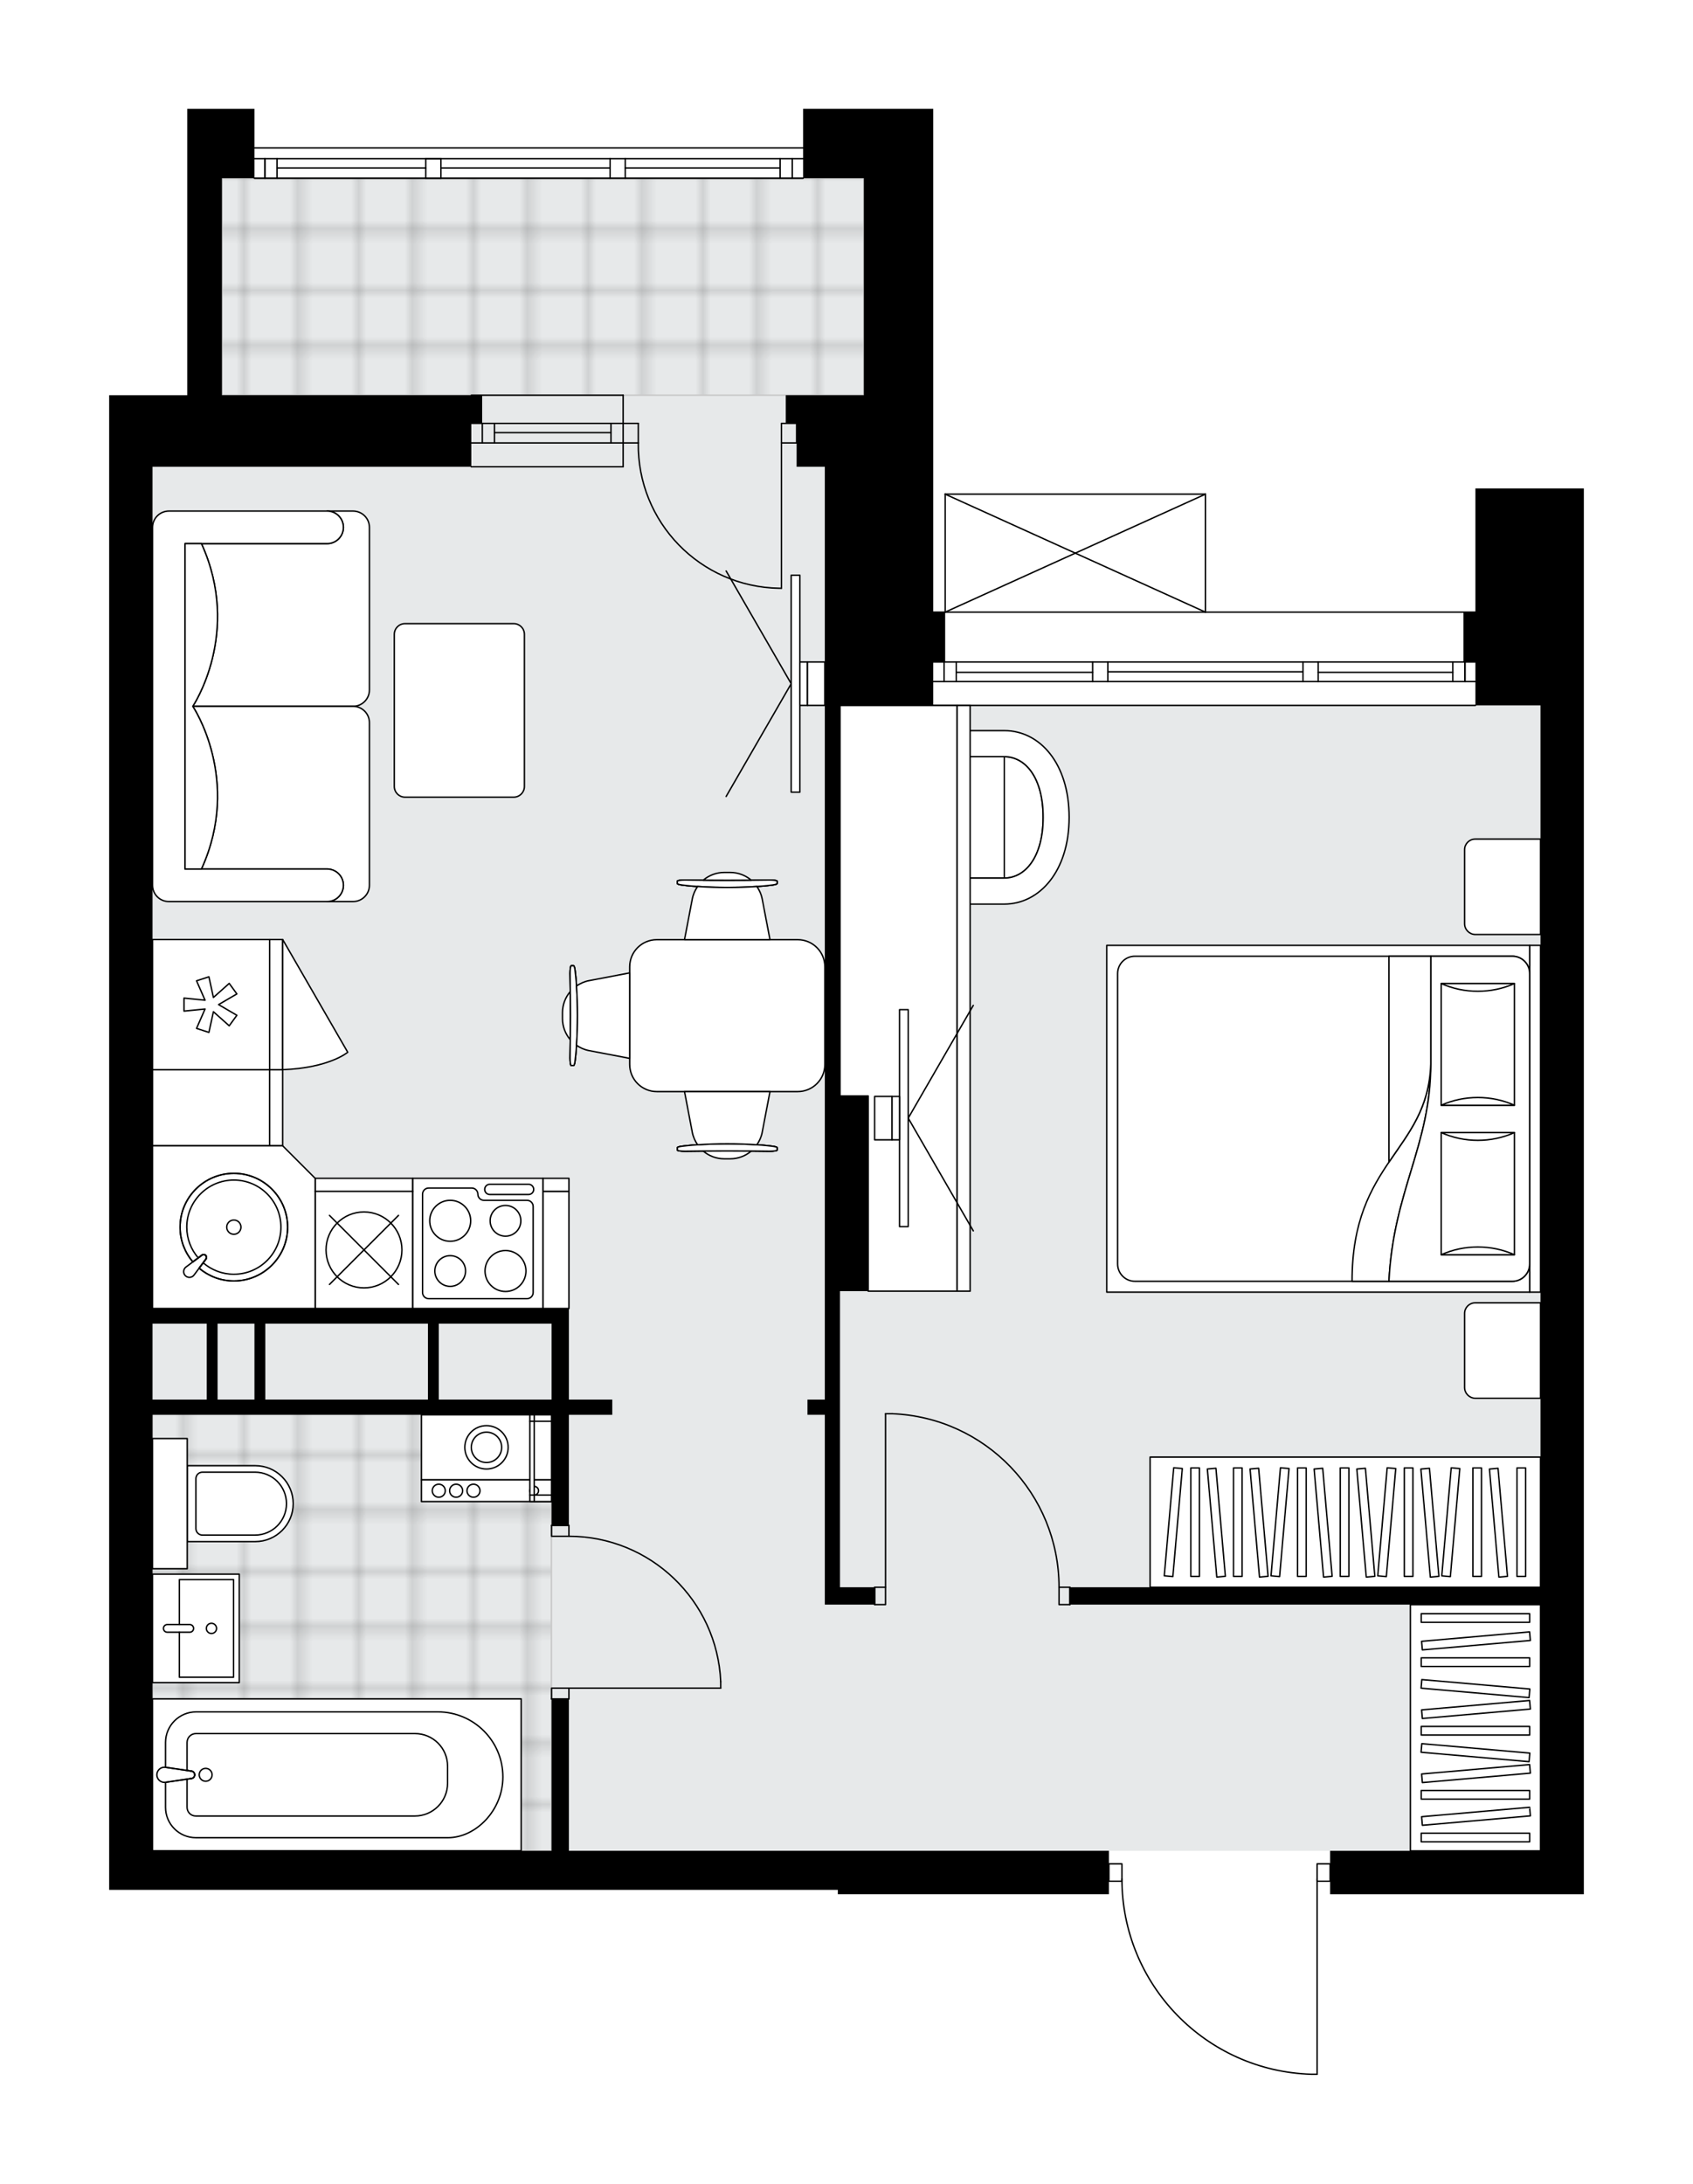 <svg xmlns="http://www.w3.org/2000/svg" xmlns:xlink="http://www.w3.org/1999/xlink" height="2000px" id="Layer_1" style="enable-background:new 0 0 1551.01 2000;" version="1.1" viewBox="0 0 1551.01 2000" width="1551.01px" x="0px" y="0px" xml:space="preserve">
<style type="text/css">
	.st0{fill:none;}
	.st1{opacity:0.25;fill:none;stroke:#070606;stroke-width:0.4;stroke-miterlimit:10;}
	.st2{fill:#FFFFFF;}
	.st3{fill:#E7E9EA;}
	.st4{fill:url(#SVGID_1_);stroke:#C8C8C8;stroke-width:1.3;stroke-miterlimit:10;}
	
		.st5{fill:url(#SVGID_00000094583754531194063750000011119745032555086466_);stroke:#C8C8C8;stroke-width:1.3;stroke-miterlimit:10;}
	.st6{fill:none;stroke:#000000;stroke-width:1.3;stroke-linecap:round;stroke-linejoin:round;stroke-miterlimit:10;}
	.st7{fill:none;stroke:#000000;stroke-width:1.3;stroke-linecap:round;stroke-linejoin:round;}
	.st8{fill:none;stroke:#000000;stroke-width:1.3;stroke-linecap:round;stroke-linejoin:round;stroke-dasharray:9.933,9.933;}
	.st9{fill:none;stroke:#000000;stroke-width:1.3;stroke-linecap:round;stroke-linejoin:round;stroke-dasharray:9.93,9.93;}
	.st10{fill:#FFFFFF;stroke:#000000;stroke-width:1.3;stroke-linecap:round;stroke-linejoin:round;stroke-miterlimit:10;}
	.st11{font-family:'Arial-BoldMT';}
	.st12{font-size:104.132px;}
	.st13{font-size:88.112px;}
	.st14{font-family:'ArialMT';}
	.st15{font-size:40px;}
</style>
<pattern height="14.57" id="New_Pattern_Swatch_2" patternUnits="userSpaceOnUse" style="overflow:visible;" viewBox="7.49 -22.06 14.57 14.57" width="14.57" x="-224.45" y="0.49">
	<g>
		<rect class="st0" height="14.57" width="14.57" x="7.49" y="-22.06" />
		<g>
			<rect class="st1" height="7.29" width="7.29" x="14.77" y="-7.49" />
		</g>
		<g>
			<rect class="st1" height="7.29" width="7.29" x="0.2" y="-7.49" />
		</g>
		<g>
			<rect class="st1" height="7.29" width="7.29" x="22.06" y="-14.77" />
		</g>
		<g>
			<rect class="st1" height="7.29" width="7.29" x="7.49" y="-14.77" />
			<rect class="st1" height="7.29" width="7.29" x="14.77" y="-22.06" />
		</g>
		<g>
			<rect class="st1" height="7.29" width="7.29" x="0.2" y="-22.06" />
		</g>
		<g>
			<rect class="st1" height="7.29" width="7.29" x="22.06" y="-29.35" />
		</g>
		<g>
			<rect class="st1" height="7.29" width="7.29" x="7.49" y="-29.35" />
		</g>
	</g>
</pattern>
<path class="st2" d="M1451.01,447.36v198.68v1088.75h-39.74h-192.72v-11.27c0,0,0,0,0,0h-11.27v176.15  c0,0.36-0.29,0.65-0.65,0.65h-5.21c-0.01,0-0.01,0-0.02,0c-46.94-1.39-90.8-20.71-123.51-54.4c-32.09-33.05-50.03-76.43-50.69-122.4  h-11.3v11.27H767.56v-3.97H100v-35.76V427.49v-65.56h71.52V163.25V99.67h61.56v35.12c0.01,0,0.02-0.01,0.03-0.01h502.63V99.67  h119.23v63.58v198.68v198.03h10.28V452.57c0,0,0-0.01,0-0.01c0-0.04,0.01-0.07,0.02-0.11c0.01-0.05,0.01-0.1,0.03-0.15  c0,0,0,0,0-0.01c0.01-0.02,0.03-0.04,0.04-0.06c0.03-0.05,0.06-0.1,0.1-0.14c0.02-0.02,0.06-0.04,0.08-0.06  c0.04-0.03,0.08-0.06,0.13-0.08c0.04-0.01,0.08-0.02,0.12-0.02c0.04-0.01,0.08-0.02,0.12-0.02h238.41c0.04,0,0.07,0.02,0.11,0.02  c0.04,0.01,0.09,0.01,0.13,0.03c0.05,0.02,0.08,0.05,0.12,0.08c0.03,0.02,0.06,0.03,0.09,0.06c0.04,0.04,0.07,0.09,0.1,0.14  c0.01,0.02,0.03,0.03,0.04,0.06c0,0,0,0,0,0.01c0.02,0.05,0.02,0.1,0.03,0.15c0.01,0.04,0.02,0.07,0.02,0.11c0,0,0,0.01,0,0.01  v107.39h246.7v-112.6H1451.01z" id="background" />
<g id="floor">
	<rect class="st3" height="1049.02" width="1271.54" x="139.73" y="646.07" />
	<polygon class="st3" points="791.39,163.25 755.63,163.25 643.58,163.25 203.31,163.25 203.31,408.59 139.73,408.59    139.73,1695.09 755.63,1695.09 755.63,387.75 791.39,387.75  " />
	<pattern id="SVGID_1_" patternTransform="matrix(7.009 0 0 7.111 41695.355 31782.125)" xlink:href="#New_Pattern_Swatch_2">
	</pattern>
	<polygon class="st4" points="399.76,1287.67 399.76,1287.67 139.59,1287.67 139.59,1695.05 505.16,1695.05 505.16,1287.67  " />
	
		<pattern id="SVGID_00000158008058952193868890000016655560290577997218_" patternTransform="matrix(7.009 0 0 7.111 41695.355 31782.125)" xlink:href="#New_Pattern_Swatch_2">
	</pattern>
	
		<rect height="198.68" style="fill:url(#SVGID_00000158008058952193868890000016655560290577997218_);stroke:#C8C8C8;stroke-width:1.3;stroke-miterlimit:10;" width="588.09" x="203.31" y="163.25" />
	<g id="LWPOLYLINE_00000100348980891573793110000014875993948233283988_">
		<rect class="st6" height="9.93" width="15.89" x="505.3" y="1546.05" />
	</g>
	<g id="LWPOLYLINE_00000106841113226379652760000005577992934213059512_">
		<rect class="st6" height="9.93" width="15.89" x="505.3" y="1397.04" />
	</g>
	<g id="LINE_00000057849318704100497460000003411734306422216066_">
		<line class="st6" x1="521.2" x2="505.3" y1="1555.98" y2="1555.98" />
	</g>
	<g id="LINE_00000052805947347547884160000003518087188771942025_">
		<line class="st6" x1="521.2" x2="505.3" y1="1397.04" y2="1397.04" />
	</g>
	<g id="LINE_00000124874113351760330440000012597835446812323738_">
		<line class="st6" x1="521.2" x2="660.27" y1="1546.05" y2="1546.05" />
	</g>
	<g id="ARC_00000063592059990537101250000009458817500199699132_">
		<path class="st6" d="M521.2,1406.97c74.49,0.05,135.76,58.69,139.07,133.11" />
	</g>
	<g id="LINE_00000018946180895013979220000002462684663334070712_">
		<line class="st6" x1="660.27" x2="660.27" y1="1546.05" y2="1540.09" />
	</g>
	<g id="LWPOLYLINE_00000167363382283860622450000016847279594794119573_">
		<rect class="st6" height="15.89" width="9.93" x="801.33" y="1453.66" />
	</g>
	<g id="LWPOLYLINE_00000134244446553513266150000000709930433319969417_">
		<rect class="st6" height="15.89" width="9.93" x="970.21" y="1453.66" />
	</g>
	<g id="LINE_00000097476570198959186800000004523463784539730365_">
		<line class="st6" x1="801.33" x2="801.33" y1="1453.66" y2="1469.56" />
	</g>
	<g id="LINE_00000103267294740979494470000018222006752706780811_">
		<line class="st6" x1="980.14" x2="980.14" y1="1453.66" y2="1469.56" />
	</g>
	<g id="LINE_00000115492186139755394690000015246302777842883993_">
		<line class="st6" x1="811.27" x2="811.27" y1="1453.66" y2="1294.72" />
	</g>
	<g id="LINE_00000033333568101472734810000013506267567501072556_">
		<line class="st6" x1="817.23" x2="811.27" y1="1294.72" y2="1294.72" />
	</g>
	<g id="ARC_00000003089781013671836690000005082890471663327655_">
		<path class="st6" d="M817.23,1294.72c85.4,3.31,152.94,73.48,152.98,158.94" />
	</g>
	<g id="LWPOLYLINE_00000165927117256679795310000017942654109336544950_">
		<rect class="st6" height="15.89" width="11.92" x="1015.9" y="1706.98" />
	</g>
	<g id="LWPOLYLINE_00000070817086856505652280000010587813270718848934_">
		<rect class="st6" height="15.89" width="11.92" x="1206.63" y="1706.98" />
	</g>
	<g id="LWPOLYLINE_00000165956463604852109530000010662952861107771576_">
		<path class="st6" d="M1201.43,1899.68c-96.69-2.86-173.6-82.07-173.6-178.81" />
	</g>
	<g id="LINE_00000026163978249392894940000017108972604013985463_">
		<line class="st6" x1="1206.63" x2="1206.63" y1="1720.87" y2="1899.68" />
	</g>
	<g id="LINE_00000054945700091019643590000016016948852209979805_">
		<line class="st6" x1="1206.63" x2="1201.43" y1="1899.68" y2="1899.68" />
	</g>
	<g id="ARC_00000065782166675144721080000012305733554080476836_">
		<path class="st6" d="M715.9,538.75c-0.65,0-1.3,0-1.95-0.01c-72.43-1.08-130.26-60.67-129.18-133.1" />
	</g>
	<g id="LINE_00000144315125007534065190000015091481665177439137_">
		<line class="st6" x1="715.9" x2="715.9" y1="405.64" y2="538.75" />
	</g>
	<g id="LINE_00000060713036674421011830000001483245778795413403_">
		<line class="st6" x1="570.87" x2="584.77" y1="405.64" y2="405.64" />
	</g>
	<g id="LINE_00000002358442323533472150000005700796796370343833_">
		<line class="st6" x1="584.77" x2="584.77" y1="405.64" y2="387.76" />
	</g>
	<g id="LINE_00000007412880895652248030000003341708614444275127_">
		<line class="st6" x1="584.77" x2="570.87" y1="387.76" y2="387.76" />
	</g>
	<g id="LINE_00000138571761473566025510000009519068426788881853_">
		<line class="st6" x1="729.81" x2="715.9" y1="387.76" y2="387.76" />
	</g>
	<g id="LINE_00000154397360645690953860000006197307519433251999_">
		<line class="st6" x1="715.9" x2="715.9" y1="387.76" y2="405.64" />
	</g>
	<g id="LINE_00000155123714861167882930000015207247338945005471_">
		<line class="st6" x1="715.9" x2="729.81" y1="405.64" y2="405.64" />
	</g>
	<g id="LINE_00000119119551496738652190000012654263170652543903_">
		<line class="st6" x1="729.81" x2="729.81" y1="387.76" y2="405.64" />
	</g>
	<g id="LINE_00000004525529164840141720000000635058533804003498_">
		<line class="st6" x1="1351.67" x2="854.98" y1="646.04" y2="646.04" />
	</g>
	<g id="LINE_00000026859243918250393860000012841376120509817753_">
		<line class="st6" x1="1342.09" x2="1342.09" y1="624.18" y2="606.3" />
	</g>
	<g id="LINE_00000000224332033146401600000005931573584189227959_">
		<line class="st6" x1="864.91" x2="864.91" y1="624.18" y2="606.3" />
	</g>
	<g id="LINE_00000114033294607617623090000006178965444777693368_">
		<line class="st6" x1="1207.63" x2="1330.96" y1="615.74" y2="615.74" />
	</g>
	<g id="LINE_00000178902564335170510370000012706130063529822096_">
		<line class="st6" x1="876.04" x2="1001" y1="615.74" y2="615.74" />
	</g>
	<g id="LINE_00000074430576920127175200000001837775444151426740_">
		<line class="st6" x1="876.04" x2="876.04" y1="606.3" y2="624.18" />
	</g>
	<g id="LINE_00000051376861071501324220000010405341344550535349_">
		<line class="st6" x1="1342.09" x2="1342.09" y1="624.18" y2="606.3" />
	</g>
	<g id="LINE_00000114052623935384585630000002597031843076985752_">
		<line class="st6" x1="1330.96" x2="1330.96" y1="606.3" y2="624.18" />
	</g>
	<g id="LINE_00000082368412529079052460000012055420624069745053_">
		<line class="st6" x1="1193.72" x2="1193.72" y1="624.18" y2="606.3" />
	</g>
	<g id="LINE_00000132076440389327162580000011931634900990751156_">
		<line class="st6" x1="1193.72" x2="1207.63" y1="606.3" y2="606.3" />
	</g>
	<g id="LINE_00000176747538028969044400000017475717268763087292_">
		<line class="st6" x1="1207.63" x2="1207.63" y1="606.3" y2="624.18" />
	</g>
	<g id="LINE_00000109721842809729722220000016194419705464003249_">
		<line class="st6" x1="1207.63" x2="1193.72" y1="624.18" y2="624.18" />
	</g>
	<g id="LINE_00000051343543352572098860000012099254017188341652_">
		<line class="st6" x1="854.98" x2="1351.67" y1="560.61" y2="560.61" />
	</g>
	<g id="LINE_00000121963039177589375530000013014666598709358726_">
		<line class="st6" x1="1001" x2="1001" y1="624.18" y2="606.3" />
	</g>
	<g id="LINE_00000168821426111599046030000016281879090696422575_">
		<line class="st6" x1="1001" x2="1014.91" y1="606.3" y2="606.3" />
	</g>
	<g id="LINE_00000021116656137371005360000011415497287896579465_">
		<line class="st6" x1="1014.91" x2="1014.91" y1="606.3" y2="624.18" />
	</g>
	<g id="LINE_00000131339738133139199220000012837127751580696449_">
		<line class="st6" x1="1014.91" x2="1001" y1="624.18" y2="624.18" />
	</g>
	<g id="LINE_00000080194142317691461980000013057182003800631486_">
		<line class="st6" x1="1014.91" x2="1193.72" y1="615.24" y2="615.24" />
	</g>
	<g id="LWPOLYLINE_00000080888474525874636590000005098047048514999943_">
		<line class="st6" x1="1001" x2="854.98" y1="624.18" y2="624.18" />
	</g>
	<g id="LWPOLYLINE_00000134952155665311595070000016177762278726796201_">
		<line class="st6" x1="1014.91" x2="1193.72" y1="624.18" y2="624.18" />
	</g>
	<g id="LWPOLYLINE_00000108307272177353541000000011700299612611506074_">
		<line class="st6" x1="1207.63" x2="1351.67" y1="624.18" y2="624.18" />
	</g>
	<g id="LWPOLYLINE_00000071529745057314937730000013551715995175476620_">
		<line class="st6" x1="1001" x2="854.98" y1="606.3" y2="606.3" />
	</g>
	<g id="LWPOLYLINE_00000088132848021979403550000000439079097251749288_">
		<line class="st6" x1="1014.91" x2="1193.72" y1="606.3" y2="606.3" />
	</g>
	<g id="LWPOLYLINE_00000152952980223645139870000003474035468362700184_">
		<line class="st6" x1="1207.63" x2="1351.67" y1="606.3" y2="606.3" />
	</g>
	<g id="LINE_00000164491420457467246650000006090553207775853706_">
		<line class="st6" x1="570.87" x2="431.79" y1="405.64" y2="405.64" />
	</g>
	<g id="LINE_00000107551568586534469080000017960591511449553286_">
		<line class="st6" x1="570.87" x2="431.79" y1="387.76" y2="387.76" />
	</g>
	<g id="LINE_00000015335529228932244880000016136184129455588262_">
		<line class="st6" x1="559.74" x2="452.99" y1="396.21" y2="396.21" />
	</g>
	<g id="LINE_00000140724226792047942840000016535586063589356463_">
		<line class="st6" x1="441.87" x2="441.87" y1="405.64" y2="387.76" />
	</g>
	<g id="LINE_00000103252152433645303020000008600737898565046691_">
		<line class="st6" x1="559.74" x2="559.74" y1="405.64" y2="387.76" />
	</g>
	<g id="LINE_00000158735433000430608980000015945268086804105912_">
		<line class="st6" x1="570.87" x2="431.79" y1="427.49" y2="427.49" />
	</g>
	<g id="LINE_00000109741853612928378610000009098873625617633975_">
		<line class="st6" x1="431.79" x2="570.87" y1="361.93" y2="361.93" />
	</g>
	<g id="LINE_00000059296194448368708230000004791246637849290666_">
		<line class="st6" x1="452.99" x2="452.99" y1="405.65" y2="387.77" />
	</g>
	<g id="LINE_00000031901336719149595360000003979458691705112195_">
		<line class="st6" x1="570.87" x2="570.87" y1="427.49" y2="361.93" />
	</g>
	<g id="LINE_00000139269710622682384770000014213451729937649807_">
		<line class="st6" x1="233.11" x2="735.74" y1="135.44" y2="135.44" />
	</g>
	<g id="LINE_00000150803831421545296140000011504195631229864881_">
		<line class="st6" x1="735.74" x2="572.83" y1="163.25" y2="163.25" />
	</g>
	<g id="LINE_00000119085928974276713070000011207180883169793185_">
		<line class="st6" x1="558.92" x2="233.11" y1="163.25" y2="163.25" />
	</g>
	<g id="LINE_00000128484878340287286150000011000271926368895635_">
		<line class="st6" x1="242.69" x2="242.69" y1="145.37" y2="163.25" />
	</g>
	<g id="LINE_00000124140264099715763840000001806066840744760225_">
		<line class="st6" x1="725.81" x2="725.81" y1="145.37" y2="163.25" />
	</g>
	<g id="LINE_00000135653220269342389520000008814820595238757053_">
		<line class="st6" x1="735.74" x2="572.83" y1="145.37" y2="145.37" />
	</g>
	<g id="LINE_00000133513689303836192940000003073292042854877583_">
		<line class="st6" x1="558.92" x2="233.11" y1="145.37" y2="145.37" />
	</g>
	<g id="LINE_00000088108911667698952400000007433441417056043194_">
		<line class="st6" x1="390.04" x2="253.82" y1="153.81" y2="153.81" />
	</g>
	<g id="LINE_00000096780630989665774430000010435908769590627007_">
		<line class="st6" x1="714.68" x2="572.83" y1="153.81" y2="153.81" />
	</g>
	<g id="LINE_00000054266782193747986260000013593950994207792294_">
		<line class="st6" x1="714.68" x2="714.68" y1="163.25" y2="145.37" />
	</g>
	<g id="LINE_00000015335307780730951950000015044211817490378371_">
		<line class="st6" x1="242.69" x2="242.69" y1="145.37" y2="163.25" />
	</g>
	<g id="LINE_00000101067175981737984800000008090625135468723891_">
		<line class="st6" x1="253.82" x2="253.82" y1="163.25" y2="145.37" />
	</g>
	<g id="LINE_00000044872987331559101530000010673000571582611612_">
		<line class="st6" x1="572.83" x2="572.83" y1="145.37" y2="163.25" />
	</g>
	<g id="LINE_00000086673220537908179640000015912515932522323127_">
		<line class="st6" x1="572.83" x2="558.92" y1="163.25" y2="163.25" />
	</g>
	<g id="LINE_00000137819947625649763900000016775986343464996024_">
		<line class="st6" x1="558.92" x2="558.92" y1="163.25" y2="145.37" />
	</g>
	<g id="LINE_00000152244364964052752010000008052992727170206620_">
		<line class="st6" x1="558.92" x2="572.83" y1="145.37" y2="145.37" />
	</g>
	<g id="LINE_00000135673096291547299920000000022924670954253211_">
		<line class="st6" x1="735.74" x2="233.11" y1="163.25" y2="163.25" />
	</g>
	<g id="LINE_00000127024575151759871320000003593395610668472485_">
		<line class="st6" x1="403.95" x2="403.95" y1="145.37" y2="163.25" />
	</g>
	<g id="LINE_00000056414442510229689250000005202087573128256183_">
		<line class="st6" x1="403.95" x2="390.04" y1="163.25" y2="163.25" />
	</g>
	<g id="LINE_00000088123967335776594800000002790591577480802696_">
		<line class="st6" x1="390.04" x2="390.04" y1="163.25" y2="145.37" />
	</g>
	<g id="LINE_00000032611777676111905470000014092218686620746931_">
		<line class="st6" x1="390.04" x2="403.95" y1="145.37" y2="145.37" />
	</g>
	<g id="LWPOLYLINE_00000046309172798770008570000008323056676994033084_">
		<line class="st6" x1="403.95" x2="558.92" y1="153.81" y2="153.81" />
	</g>
	<g id="LINE_00000051364097169352543710000004179118148980635779_">
		<line class="st6" x1="865.9" x2="1104.32" y1="452.57" y2="452.57" />
	</g>
	<g id="LINE_00000145741384091854725210000012033312112568243847_">
		<line class="st6" x1="1104.32" x2="1104.32" y1="452.57" y2="560.61" />
	</g>
	<g id="LINE_00000114050221661987768310000015564954855950308999_">
		<line class="st6" x1="865.9" x2="865.9" y1="560.61" y2="452.57" />
	</g>
	<g id="LWPOLYLINE_00000005265660589918617610000002486619112183361719_">
		<line class="st6" x1="1104.32" x2="865.9" y1="560.61" y2="452.57" />
	</g>
	<g id="LWPOLYLINE_00000000207488470872810900000015174071959246379933_">
		<line class="st6" x1="865.9" x2="1104.32" y1="560.61" y2="452.57" />
	</g>
	<g>
		<polygon points="1351.67,447.36 1351.67,560.61 1340.74,560.61 1340.74,606.3 1351.67,606.3 1351.67,646.04 1411.27,646.04     1411.27,1453.66 980.14,1453.66 980.14,1469.56 1411.27,1469.56 1411.27,1695.06 1218.56,1695.06 1218.56,1734.79     1411.27,1734.79 1451.01,1734.79 1451.01,646.04 1451.01,447.36   " />
		<path d="M521.2,1695.06v-139.07H505.3v139.07H139.74v-399.34h49.67h9.93h192.72v0H505.3v101.33h15.89v-101.33h39.74v-13.91H521.2    v-69.54v-13.91H139.74V427.49h292.06v-39.74h9.93v-25.83h-9.93H203.31V163.25h29.78V99.67h-61.56v63.58v198.68H100v65.56v1267.56    v35.76h667.56v3.97h248.35v-39.74H767.56H521.2z M505.3,1212.27v69.54H401.99v-69.54H505.3z M392.06,1212.27v69.54H243.05v-69.54    H392.06z M233.11,1212.27v69.54h-33.78v-69.54H233.11z M189.41,1212.27v69.54h-49.67v-69.54H189.41z" />
		<polygon points="729.81,427.49 755.64,427.49 755.64,646.04 755.64,1003.66 755.64,1182.47 755.64,1281.81 739.74,1281.81     739.74,1295.71 755.64,1295.71 755.64,1469.56 769.54,1469.56 801.33,1469.56 801.33,1453.66 769.54,1453.66 769.54,1182.47     795.37,1182.47 795.37,1003.66 769.54,1003.66 769.54,646.04 854.98,646.04 854.98,606.3 865.9,606.3 865.9,560.61 854.98,560.61     854.98,361.93 854.98,163.25 854.98,99.67 735.74,99.67 735.74,163.25 791.4,163.25 791.4,361.93 755.64,361.93 729.81,361.93     719.87,361.93 719.87,387.76 729.81,387.76   " />
	</g>
</g>
<g id="mebel">
	<g>
		<path class="st10" d="M1341.76,778.19v67.74c0,5.49,4.45,9.93,9.93,9.93h59.6v-87.42h-59.79    C1346.12,768.44,1341.76,772.81,1341.76,778.19z" />
		<path class="st10" d="M1341.76,1202.91v67.74c0,5.49,4.45,9.93,9.93,9.93h59.6v-87.42h-59.79    C1346.12,1193.16,1341.76,1197.53,1341.76,1202.91z" />
		<g>
			
				<rect class="st10" height="9.93" transform="matrix(-1.836970e-16 1 -1 -1.836970e-16 2430.927 -381.726)" width="317.61" x="1247.52" y="1019.63" />
			
				<rect class="st10" height="387.42" transform="matrix(-1.836970e-16 1 -1 -1.836970e-16 2232.249 -183.048)" width="317.61" x="1048.84" y="830.89" />
			<path class="st10" d="M1401.36,891.62v265.96c0,8.78-7.12,15.89-15.89,15.89h-345.7c-8.78,0-15.89-7.12-15.89-15.89V891.62     c0-8.78,7.12-15.89,15.89-15.89h345.7C1394.24,875.73,1401.36,882.84,1401.36,891.62z" />
			<path class="st10" d="M1272.46,1173.47c4.07-83.07,38.3-124.24,38.32-199.04c-2.71,80.04-72.25,88.58-72.11,199.04     L1272.46,1173.47z" />
			<g>
				<path class="st10" d="M1272.46,1173.47c4.07-83.07,38.3-124.24,38.32-199.04l0-98.7h74.68c8.78,0,15.89,7.12,15.89,15.89v265.96      c0,8.78-7.12,15.89-15.89,15.89L1272.46,1173.47L1272.46,1173.47z" />
			</g>
			
				<rect class="st10" height="67.09" transform="matrix(-1.836970e-16 1 -1 -1.836970e-16 2310.367 -397.386)" width="111.46" x="1298.15" y="922.95" />
			<path class="st10" d="M1320.33,1012.22c21.07-9.44,46.01-9.44,67.09,0H1320.33z" />
			<path class="st10" d="M1387.42,900.76c-21.07,9.44-46.01,9.44-67.09,0H1387.42z" />
			
				<rect class="st10" height="67.09" transform="matrix(-1.836970e-16 1 -1 -1.836970e-16 2447.074 -260.68)" width="111.89" x="1297.93" y="1059.65" />
			<path class="st10" d="M1320.33,1149.14c21.07-9.48,46.01-9.48,67.09,0H1320.33z" />
			<path class="st10" d="M1387.42,1037.25c-21.07,9.48-46.01,9.48-67.09,0L1387.42,1037.25z" />
			<g>
				<path class="st10" d="M1310.78,974.43v-98.7h-38.32v188.6C1290.54,1037.6,1309.4,1015.36,1310.78,974.43z" />
			</g>
		</g>
	</g>
	<g>
		<g>
			<g>
				<path class="st10" d="M820.63,707.82v81.5c0,8.2,6.65,14.85,14.85,14.85h84.59V692.96h-84.59      C827.28,692.96,820.63,699.61,820.63,707.82z" />
				<path class="st10" d="M920.07,804.18c19.3,0,35.61-19.42,35.61-55.63s-16.1-55.58-35.61-55.58V804.18z" />
				<path class="st10" d="M920.07,669.12c32.54,0,59.4,30.05,59.4,79.42c0,49.38-27.21,79.47-59.4,79.47h-84.54v-23.84h84.54      c19.3,0,35.61-19.42,35.61-55.63s-16.1-55.58-35.61-55.58h-84.54v-23.84H920.07z" />
			</g>
		</g>
		<g>
			<polygon class="st10" points="876.85,646.08 876.85,1182.51 795.39,1182.51 795.39,1003.7 769.56,1003.7 769.56,646.08    " />
			
				<rect class="st10" height="11.92" transform="matrix(-1.603297e-10 1 -1 -1.603297e-10 1797.103 31.481)" width="536.43" x="614.6" y="908.33" />
		</g>
		<g>
			<g>
				<g id="LINE_00000050648565590920162120000017260443928351690924_">
					<line class="st10" x1="832.05" x2="891.66" y1="1024.02" y2="920.79" />
				</g>
				<g id="LINE_00000029767865998981426220000001801310981864541834_">
					<line class="st10" x1="832.05" x2="891.66" y1="1024.02" y2="1127.26" />
				</g>
			</g>
			
				<rect class="st10" height="198.68" transform="matrix(-1 -1.796764e-10 1.796764e-10 -1 1656.16 2048.05)" width="7.95" x="824.11" y="924.69" />
			<rect class="st10" height="39.74" width="6.95" x="817.15" y="1004.16" />
			
				<rect class="st10" height="39.74" transform="matrix(-1 -1.812787e-10 1.812787e-10 -1 1618.411 2048.05)" width="15.89" x="801.26" y="1004.16" />
		</g>
	</g>
	<g>
		
			<rect class="st10" height="225.5" transform="matrix(-1 -1.440618e-10 1.440618e-10 -1 2703.38 3164.691)" width="119.21" x="1292.09" y="1469.6" />
		<g>
			
				<rect class="st10" height="7.89" transform="matrix(-1 -1.347506e-10 1.347506e-10 -1 2703.38 3365.73)" width="99.34" x="1302.02" y="1678.92" />
			
				<rect class="st10" height="7.89" transform="matrix(-1 -1.347506e-10 1.347506e-10 -1 2703.38 3287.496)" width="99.34" x="1302.02" y="1639.8" />
			
				<rect class="st10" height="7.89" transform="matrix(-1 -1.347506e-10 1.347506e-10 -1 2703.38 3170.145)" width="99.34" x="1302.02" y="1581.13" />
			
				<rect class="st10" height="7.89" transform="matrix(-0.996 -0.087 0.087 -0.996 2558.384 3320.963)" width="99.34" x="1302.02" y="1600.68" />
			
				<rect class="st10" height="7.89" transform="matrix(-0.996 0.087 -0.087 -0.996 2843.203 3202.476)" width="99.34" x="1302.02" y="1659.36" />
			
				<rect class="st10" height="7.89" transform="matrix(-0.996 0.087 -0.087 -0.996 2839.794 3124.391)" width="99.34" x="1302.02" y="1620.24" />
			
				<rect class="st10" height="7.89" transform="matrix(-0.996 -0.087 0.087 -0.996 2563.498 3203.836)" width="99.34" x="1302.02" y="1542.01" />
			
				<rect class="st10" height="7.89" transform="matrix(-0.996 0.087 -0.087 -0.996 2834.68 3007.263)" width="99.34" x="1302.02" y="1561.57" />
			
				<rect class="st10" height="7.89" transform="matrix(-1 -1.347506e-10 1.347506e-10 -1 2703.38 3044.52)" width="99.34" x="1302.02" y="1518.31" />
			
				<rect class="st10" height="7.89" transform="matrix(-1 -1.347506e-10 1.347506e-10 -1 2703.38 2963.651)" width="99.34" x="1302.02" y="1477.88" />
			
				<rect class="st10" height="7.89" transform="matrix(-0.996 0.087 -0.087 -0.996 2829.206 2881.877)" width="99.34" x="1302.02" y="1498.75" />
		</g>
	</g>
	<g>
		
			<rect class="st10" height="357.62" transform="matrix(1.437411e-10 -1 1 1.437411e-10 -161.597 2626.522)" width="119.21" x="1172.86" y="1215.25" />
		<g>
			
				<rect class="st10" height="7.89" transform="matrix(1.347687e-10 -1 1 1.347687e-10 -299.17 2488.95)" width="99.34" x="1045.22" y="1390.11" />
			
				<rect class="st10" height="7.89" transform="matrix(1.347687e-10 -1 1 1.347687e-10 -260.053 2528.067)" width="99.34" x="1084.34" y="1390.11" />
			
				<rect class="st10" height="7.89" transform="matrix(1.347509e-10 -1 1 1.347509e-10 -201.377 2586.742)" width="99.34" x="1143.01" y="1390.11" />
			
				<rect class="st10" height="7.89" transform="matrix(1.350067e-10 -1 1 1.350067e-10 -162.26 2625.859)" width="99.34" x="1182.13" y="1390.11" />
			
				<rect class="st10" height="7.89" transform="matrix(1.347687e-10 -1 1 1.347687e-10 -103.585 2684.535)" width="99.34" x="1240.81" y="1390.11" />
			
				<rect class="st10" height="7.89" transform="matrix(0.087 -0.996 0.996 0.087 -407.144 2343.799)" width="99.34" x="1025.66" y="1390.11" />
			
				<rect class="st10" height="7.89" transform="matrix(0.087 -0.996 0.996 0.087 -317.875 2441.219)" width="99.34" x="1123.45" y="1390.11" />
			
				<rect class="st10" height="7.89" transform="matrix(0.087 -0.996 0.996 0.087 -228.606 2538.64)" width="99.34" x="1221.25" y="1390.11" />
			
				<rect class="st10" height="7.89" transform="matrix(-0.087 -0.996 0.996 -0.087 -177.176 2625.768)" width="99.34" x="1064.78" y="1390.11" />
			
				<rect class="st10" height="7.89" transform="matrix(-0.087 -0.996 0.996 -0.087 -134.649 2664.736)" width="99.34" x="1103.9" y="1390.11" />
			
				<rect class="st10" height="7.89" transform="matrix(-0.087 -0.996 0.996 -0.087 -70.86 2723.188)" width="99.34" x="1162.57" y="1390.11" />
			
				<rect class="st10" height="7.89" transform="matrix(-0.087 -0.996 0.996 -0.087 -28.334 2762.156)" width="99.34" x="1201.69" y="1390.11" />
			
				<rect class="st10" height="7.89" transform="matrix(0.087 -0.996 0.996 0.087 -175.044 2597.092)" width="99.34" x="1279.92" y="1390.11" />
			
				<rect class="st10" height="7.89" transform="matrix(-0.087 -0.996 0.996 -0.087 35.456 2820.608)" width="99.34" x="1260.36" y="1390.11" />
			
				<rect class="st10" height="7.89" transform="matrix(1.347687e-10 -1 1 1.347687e-10 -40.772 2747.347)" width="99.34" x="1303.62" y="1390.11" />
			
				<rect class="st10" height="7.89" transform="matrix(1.350067e-10 -1 1 1.350067e-10 -0.338 2787.782)" width="99.34" x="1344.05" y="1390.11" />
			
				<rect class="st10" height="7.89" transform="matrix(-0.087 -0.996 0.996 -0.087 103.743 2883.182)" width="99.34" x="1323.18" y="1390.11" />
		</g>
	</g>
	<g>
		
			<rect class="st10" height="107.29" transform="matrix(7.681750e-11 -1 1 7.681750e-11 -821.106 1207.902)" width="69.7" x="158.55" y="960.86" />
		
			<rect class="st10" height="11.92" transform="matrix(7.681750e-11 -1 1 7.681750e-11 -761.502 1267.505)" width="69.7" x="218.15" y="1008.54" />
	</g>
	<g>
		
			<rect class="st10" height="107.29" transform="matrix(-1 -4.494637e-10 4.494637e-10 -1 1018.611 2289.441)" width="23.82" x="497.39" y="1091.08" />
		
			<rect class="st10" height="11.92" transform="matrix(-1 -4.494637e-10 4.494637e-10 -1 1018.611 2170.234)" width="23.82" x="497.39" y="1079.16" />
	</g>
	<g>
		<path class="st10" d="M730.85,999.71H601.71c-13.72,0-24.83-11.12-24.83-24.83v-89.46c0-13.72,11.12-24.83,24.83-24.83h129.14    c13.72,0,24.83,11.12,24.83,24.83v89.46C755.68,988.59,744.56,999.71,730.85,999.71z" />
		<g>
			<g id="LINE_00000065069495725863046450000012414348314470535603_">
				<path class="st10" d="M707.56,810.54c-24.05,3.02-58.57,3.02-82.62,0c-2.78-0.35-4.39-0.87-4.39-1.42v-0.14v-1.96      c0-0.59,3.11-1.07,6.95-1.07c25.76,0.41,51.72,0.41,77.48,0c3.84,0,6.95,0.48,6.95,1.07v1.96v0.14      C711.95,809.67,710.34,810.19,707.56,810.54z" />
			</g>
			<g id="LINE_00000031195258855150014770000008292141727258733974_">
				<path class="st10" d="M707.56,810.54c-24.05,3.02-58.57,3.02-82.62,0c-2.78-0.35-4.39-0.87-4.39-1.42v-0.14v-1.96      c0-0.59,3.11-1.07,6.95-1.07c25.76,0.41,51.72,0.41,77.48,0c3.84,0,6.95,0.48,6.95,1.07v1.96v0.14      C711.95,809.67,710.34,810.19,707.56,810.54z" />
			</g>
			<g id="LINE_00000038386081159355527640000002288570000505412497_">
				<path class="st10" d="M707.56,810.54c-24.05,3.02-58.57,3.02-82.62,0c-2.78-0.35-4.39-0.87-4.39-1.42v-0.14v-1.96      c0-0.59,3.11-1.07,6.95-1.07c25.76,0.41,51.72,0.41,77.48,0c3.84,0,6.95,0.48,6.95,1.07v1.96v0.14      C711.95,809.67,710.34,810.19,707.56,810.54z" />
			</g>
			<path class="st10" d="M688.21,806.08c-5.23-4.42-11.96-7.06-19.22-7.06h-5.48c-7.26,0-13.99,2.64-19.22,7.06     C658.93,806.21,673.57,806.21,688.21,806.08z" />
			<path class="st10" d="M705.39,860.58l-7.13-37.35c-0.81-4.22-2.56-8.03-4.89-11.38c-17.24,1.22-37,1.22-54.24,0     c-2.33,3.35-4.09,7.15-4.89,11.38l-7.13,37.35H705.39z" />
		</g>
		<g>
			<g id="LINE_00000172405048259064251520000000504916409849776285_">
				<path class="st10" d="M526.83,888.84c3.02,24.05,3.02,58.57,0,82.62c-0.35,2.78-0.87,4.39-1.42,4.39h-0.14h-1.96      c-0.59,0-1.07-3.11-1.07-6.95c0.41-25.76,0.41-51.72,0-77.48c0-3.84,0.48-6.95,1.07-6.95h1.96h0.14      C525.96,884.45,526.48,886.06,526.83,888.84z" />
			</g>
			<g id="LINE_00000129899336277927191960000012301489905711892901_">
				<path class="st10" d="M526.83,888.84c3.02,24.05,3.02,58.57,0,82.62c-0.35,2.78-0.87,4.39-1.42,4.39h-0.14h-1.96      c-0.59,0-1.07-3.11-1.07-6.95c0.41-25.76,0.41-51.72,0-77.48c0-3.84,0.48-6.95,1.07-6.95h1.96h0.14      C525.96,884.45,526.48,886.06,526.83,888.84z" />
			</g>
			<g id="LINE_00000026153379290742762130000015713558705124081581_">
				<path class="st10" d="M526.83,888.84c3.02,24.05,3.02,58.57,0,82.62c-0.35,2.78-0.87,4.39-1.42,4.39h-0.14h-1.96      c-0.59,0-1.07-3.11-1.07-6.95c0.41-25.76,0.41-51.72,0-77.48c0-3.84,0.48-6.95,1.07-6.95h1.96h0.14      C525.96,884.45,526.48,886.06,526.83,888.84z" />
			</g>
			<path class="st10" d="M522.37,908.19c-4.42,5.23-7.06,11.96-7.06,19.22v5.48c0,7.26,2.64,13.99,7.06,19.22     C522.5,937.47,522.5,922.83,522.37,908.19z" />
			<path class="st10" d="M576.87,891.01l-37.35,7.13c-4.22,0.81-8.03,2.56-11.38,4.89c1.22,17.24,1.22,37,0,54.24     c3.35,2.33,7.15,4.09,11.38,4.89l37.35,7.13V891.01z" />
		</g>
		<g>
			<g id="LINE_00000160909658156442205330000001810666485148400560_">
				<path class="st10" d="M624.94,1049.75c24.05-3.02,58.57-3.02,82.62,0c2.78,0.35,4.39,0.87,4.39,1.42v0.14v1.96      c0,0.59-3.11,1.07-6.95,1.07c-25.76-0.41-51.72-0.41-77.48,0c-3.84,0-6.95-0.48-6.95-1.07v-1.96v-0.14      C620.56,1050.62,622.17,1050.1,624.94,1049.75z" />
			</g>
			<g id="LINE_00000129892500635033999170000015815699292507910017_">
				<path class="st10" d="M624.94,1049.75c24.05-3.02,58.57-3.02,82.62,0c2.78,0.35,4.39,0.87,4.39,1.42v0.14v1.96      c0,0.59-3.11,1.07-6.95,1.07c-25.76-0.41-51.72-0.41-77.48,0c-3.84,0-6.95-0.48-6.95-1.07v-1.96v-0.14      C620.56,1050.62,622.17,1050.1,624.94,1049.75z" />
			</g>
			<g id="LINE_00000026144418087714534180000016521672482415930293_">
				<path class="st10" d="M624.94,1049.75c24.05-3.02,58.57-3.02,82.62,0c2.78,0.35,4.39,0.87,4.39,1.42v0.14v1.96      c0,0.59-3.11,1.07-6.95,1.07c-25.76-0.41-51.72-0.41-77.48,0c-3.84,0-6.95-0.48-6.95-1.07v-1.96v-0.14      C620.56,1050.62,622.17,1050.1,624.94,1049.75z" />
			</g>
			<path class="st10" d="M644.29,1054.22c5.23,4.42,11.96,7.06,19.22,7.06h5.48c7.26,0,13.99-2.64,19.22-7.06     C673.57,1054.08,658.93,1054.08,644.29,1054.22z" />
			<path class="st10" d="M627.11,999.71l7.13,37.35c0.81,4.22,2.56,8.03,4.89,11.38c17.24-1.22,37-1.22,54.24,0     c2.33-3.35,4.09-7.15,4.89-11.38l7.13-37.35H627.11z" />
		</g>
	</g>
	<g>
		<g>
			<g id="LINE_00000088846284263932077060000010645990453141523606_">
				<line class="st10" x1="724.84" x2="665.24" y1="626.17" y2="729.41" />
			</g>
			<g id="LINE_00000129169744934143201750000002762894009993856144_">
				<line class="st10" x1="724.84" x2="665.24" y1="626.17" y2="522.93" />
			</g>
		</g>
		<rect class="st10" height="198.68" width="7.95" x="724.84" y="526.83" />
		
			<rect class="st10" height="39.74" transform="matrix(-1 -1.224647e-16 1.224647e-16 -1 1472.53 1252.341)" width="6.95" x="732.79" y="606.3" />
		<rect class="st10" height="39.74" width="15.89" x="739.74" y="606.3" />
	</g>
	<g id="LWPOLYLINE_00000082341290159181758430000013344318393066853294_">
		<rect class="st10" height="119.21" width="119.21" x="139.76" y="860.45" />
	</g>
	<g id="SPLINE_00000104698157238269886460000008631940423202790830_">
		<path class="st10" d="M258.96,860.45l59.6,103.24c0,0-16.78,14.38-59.6,15.97L258.96,860.45z" />
	</g>
	<g id="LWPOLYLINE_00000101813595795357404570000002045221151755057593_">
		<polygon class="st6" points="187.85,916.02 168.57,914.09 168.57,926.01 187.85,924.08 180.06,941.83 191.39,945.51     195.52,926.57 209.99,939.47 217,929.83 200.26,920.05 217,910.28 209.99,900.63 195.52,913.53 191.39,894.59 180.06,898.27   " />
	</g>
	<g id="LINE_00000114048372797016634170000002642813623243509420_">
		<line class="st6" x1="247.04" x2="247.04" y1="860.45" y2="979.65" />
	</g>
	<g>
		<path class="st10" d="M299.69,497.86L299.69,497.86c8.23,0,14.9-6.67,14.9-14.9v0c0-8.23-6.67-14.9-14.9-14.9h0h23.79    c8.26,0,14.96,6.7,14.96,14.96V631.9c0,8.23-6.74,14.97-14.97,14.97l-146.86,0c0,0,45.2-67.2,7.92-149H299.69z" />
		<path class="st10" d="M299.69,795.88L299.69,795.88c8.23,0,14.9,6.67,14.9,14.9v0c0,8.23-6.67,14.9-14.9,14.9h0h23.79    c8.26,0,14.96-6.7,14.96-14.96V661.84c0-8.23-6.74-14.97-14.97-14.97l-146.86,0c0,0,45.2,67.2,7.92,149H299.69z" />
		<path class="st10" d="M154.66,468.06h145.03c8.23,0,14.9,6.67,14.9,14.9v0c0,8.23-6.67,14.9-14.9,14.9H169.56v298.02h130.13    c8.23,0,14.9,6.67,14.9,14.9v0c0,8.23-6.67,14.9-14.9,14.9H154.66c-8.23,0-14.9-6.67-14.9-14.9V482.96    C139.76,474.77,146.46,468.06,154.66,468.06z" />
		<path class="st10" d="M184.52,795.88c37.28-81.81-7.92-149-7.92-149v-0.01c0,0,45.2-67.2,7.92-149h-14.97v298.02L184.52,795.88z" />
	</g>
	<g>
		<path class="st10" d="M480.43,720.26V580.96c0-5.43-4.4-9.82-9.82-9.82h-99.56c-5.43,0-9.82,4.4-9.82,9.82v139.29    c0,5.43,4.4,9.82,9.82,9.82h99.56C476.03,730.08,480.43,725.68,480.43,720.26z" />
	</g>
	<g id="LWPOLYLINE_00000132772691322890712970000008405859488656290225_">
		<rect class="st10" height="119.21" width="89.4" x="288.75" y="1079.16" />
	</g>
	<g id="LWPOLYLINE_00000003811934050035912030000001685007990000751000_">
		<rect class="st10" height="119.21" width="119.21" x="378.17" y="1079.16" />
	</g>
	<g id="LWPOLYLINE_00000098915290409952175900000017646639303473392280_">
		<polygon class="st10" points="288.74,1079.16 288.74,1198.36 139.74,1198.36 139.74,1049.35 258.94,1049.35   " />
	</g>
	<g id="LINE_00000116198188768876137200000010142494479239537811_">
		<line class="st6" x1="288.75" x2="378.15" y1="1091.08" y2="1091.08" />
	</g>
	<g id="LINE_00000026876606133402764320000010689382794894180737_">
		<line class="st6" x1="301.84" x2="365.06" y1="1176.33" y2="1113.11" />
	</g>
	<g id="LINE_00000070085773170375672420000003807638144944104890_">
		<line class="st6" x1="365.06" x2="301.84" y1="1176.33" y2="1113.11" />
	</g>
	<g id="CIRCLE_00000147942061326920278720000005563112783980347283_">
		<circle class="st6" cx="333.45" cy="1144.72" r="34.77" />
	</g>
	<g id="SPLINE_00000010276541274932572440000007984798266980634000_">
		<path class="st6" d="M488.44,1183.74v-78.81c0-3.11-2.52-5.63-5.63-5.63h-39.4c-3.11,0-5.63-2.52-5.63-5.63l0,0    c0-3.11-2.52-5.63-5.63-5.63h-39.4c-3.11,0-5.63,2.52-5.63,5.63v90.07c0,3.11,2.52,5.63,5.63,5.63h90.07    C485.92,1189.37,488.44,1186.85,488.44,1183.74z" />
	</g>
	<g id="SPLINE_00000170274351065322076170000010987256750680154279_">
		<path class="st6" d="M448.73,1084.6h35.51c2.59,0,4.69,2.1,4.69,4.69l0,0c0,2.59-2.1,4.69-4.69,4.69h-35.51    c-2.59,0-4.69-2.1-4.69-4.69l0,0C444.04,1086.7,446.14,1084.6,448.73,1084.6z" />
	</g>
	<g id="CIRCLE_00000170965344097651891430000004434770446261847701_">
		<circle class="st6" cx="463.1" cy="1164.04" r="18.76" />
	</g>
	<g id="CIRCLE_00000114770147685655257150000003583623412132243114_">
		<circle class="st6" cx="412.44" cy="1118.06" r="18.76" />
	</g>
	<g id="CIRCLE_00000169542625695366604180000008295792504919034267_">
		<circle class="st6" cx="463.1" cy="1118.06" r="14.07" />
	</g>
	<g id="CIRCLE_00000128487267814483433140000012941911021193151161_">
		<circle class="st6" cx="412.44" cy="1164.04" r="14.07" />
	</g>
	<g id="SPLINE_00000044135505043109656150000014542387116447062438_">
		<path class="st6" d="M170.37,1160.39c-0.41,0.3-0.77,0.67-1.07,1.07c-1.74,2.33-1.26,5.62,1.07,7.36    c2.33,1.74,5.63,1.26,7.36-1.07l11.11-14.91c0.42-0.78,0.42-1.72,0-2.5c-0.69-1.28-2.29-1.75-3.56-1.06L170.37,1160.39z" />
	</g>
	<g id="SPLINE_00000088822402322146515880000014865422605770422673_">
		<path class="st6" d="M182.42,1161.45l6.42-8.61c0.42-0.78,0.42-1.72,0-2.5c-0.69-1.28-2.29-1.75-3.56-1.06l-8.61,6.42    c-7.28-8.59-11.7-19.69-11.7-31.83c0-27.21,22.06-49.27,49.27-49.27s49.27,22.06,49.27,49.27s-22.06,49.27-49.27,49.27    C202.1,1173.13,191.01,1168.72,182.42,1161.45z" />
	</g>
	<g id="SPLINE_00000181806024443842106420000011885135402984122764_">
		<path class="st6" d="M182.42,1161.45l6.42-8.61c0.42-0.78,0.42-1.72,0-2.5c-0.69-1.28-2.29-1.75-3.56-1.06l-8.61,6.42    c-7.28-8.59-11.7-19.69-11.7-31.83c0-27.21,22.06-49.27,49.27-49.27s49.27,22.06,49.27,49.27s-22.06,49.27-49.27,49.27    C202.1,1173.13,191.01,1168.72,182.42,1161.45z" />
	</g>
	<g id="SPLINE_00000077296731101544516940000011971537992089230495_">
		<path class="st6" d="M188.84,1152.84c0.42-0.78,0.42-1.72,0-2.5c-0.69-1.28-2.29-1.75-3.56-1.06l-3.67,2.74    c-6.53-7.56-10.5-17.38-10.5-28.15c0-23.82,19.31-43.13,43.13-43.13s43.13,19.31,43.13,43.13c0,23.82-19.31,43.13-43.13,43.13    c-10.76,0-20.58-3.97-28.13-10.48L188.84,1152.84z" />
	</g>
	<g id="CIRCLE_00000043424486724557885380000015119322691359632056_">
		<circle class="st6" cx="214.24" cy="1123.86" r="6.53" />
	</g>
	<g id="LWPOLYLINE_00000008123101906354722100000006294034651028013238_">
		<rect class="st10" height="139.07" width="337.75" x="139.73" y="1555.89" />
	</g>
	<g id="LWPOLYLINE_00000072280620751258605390000013886753615319034298_">
		<rect class="st10" height="99.35" width="79.47" x="139.73" y="1441.65" />
	</g>
	<g id="SPLINE_00000133499696831284871340000001233320763740191671_">
		<path class="st10" d="M233.84,1411.85l-62.32,0l0-69.54l62.32,0c19.2,0,34.77,15.57,34.77,34.77v0    C268.61,1396.29,253.05,1411.85,233.84,1411.85z" />
	</g>
	<g id="LWPOLYLINE_00000142150873580147138870000005567679333515915171_">
		<rect class="st10" height="119.21" width="31.79" x="139.73" y="1317.48" />
	</g>
	<g id="SPLINE_00000031177025377511067380000008468520375245441704_">
		<path class="st6" d="M151.64,1632.29c-0.66,0.1-1.34,0.1-2,0c-3.79-0.55-6.41-4.07-5.86-7.86c0.55-3.79,4.07-6.41,7.86-5.86    l24.26,3.54c1.12,0.33,2,1.21,2.33,2.33c0.55,1.84-0.5,3.77-2.33,4.31L151.64,1632.29z" />
	</g>
	<g id="SPLINE_00000003806110685390191670000007852224806947933884_">
		<path class="st6" d="M151.65,1595.83v22.74l24.25,3.54c1.12,0.33,2,1.21,2.33,2.33c0.55,1.83-0.5,3.77-2.33,4.31l-24.25,3.54    v22.94c0,15.36,12.45,27.81,27.81,27.81c0,0,111.31,0,198.42,0c27.16,0,27.16,0,32.46,0c25.45,0,50.38-24.93,50.38-55.67    c0-32.89-26.67-59.56-59.56-59.56c0,0-23.97,0-48.09,0c-85.72,0-173.4,0-173.4,0C164.2,1567.81,151.65,1580.36,151.65,1595.83z" />
	</g>
	<g id="SPLINE_00000023960937723470684610000009116633836883601298_">
		<path class="st6" d="M171.38,1595.77v25.68l4.52,0.66c1.12,0.33,2,1.21,2.33,2.33c0.55,1.83-0.5,3.77-2.33,4.31l-4.52,0.66v25.82    c0,4.39,3.56,7.95,7.95,7.95h200.71c16.56,0,29.99-13.42,29.99-29.99v-15.71c0-16.46-13.34-29.8-29.8-29.8H179.47    C175,1587.68,171.38,1591.3,171.38,1595.77z" />
	</g>
	<g id="CIRCLE_00000147907308463813987060000016197603622356447634_">
		<circle class="st6" cx="188.41" cy="1625.43" r="5.9" />
	</g>
	<g id="LWPOLYLINE_00000000923453257920294250000008829723158406492311_">
		<polyline class="st6" points="164.3,1487.83 164.3,1446.64 213.97,1446.64 213.97,1536.04 164.3,1536.04 164.3,1494.86   " />
	</g>
	<g id="SPLINE_00000055707687902356032440000015560245298634191489_">
		<path class="st6" d="M177.36,1491.34L177.36,1491.34c0,1.94-1.57,3.51-3.51,3.51h-20.6c-1.94,0-3.51-1.57-3.51-3.51v0    c0-1.94,1.57-3.51,3.51-3.51h20.6C175.78,1487.83,177.36,1489.4,177.36,1491.34z" />
	</g>
	<g id="CIRCLE_00000014624248885152439280000010592102058173378738_">
		<circle class="st6" cx="193.72" cy="1491.34" r="4.67" />
	</g>
	<g id="SPLINE_00000032638455602738897640000006335267513949261712_">
		<path class="st6" d="M262.45,1377.08L262.45,1377.08c0-15.91-12.9-28.81-28.81-28.81h-48.21c-3.29,0-5.96,2.67-5.96,5.96v45.7    c0,3.29,2.67,5.96,5.96,5.96h48.21C249.55,1405.89,262.45,1392.99,262.45,1377.08z" />
	</g>
	<g>
		<g>
			<rect class="st10" height="59.6" width="119.21" x="386.09" y="1295.71" />
			<rect class="st10" height="19.87" width="119.21" x="386.09" y="1355.32" />
			<g id="CIRCLE_00000012452462893117581920000007129939041050488991_">
				<circle class="st10" cx="445.69" cy="1325.52" r="19.87" />
			</g>
			<g id="CIRCLE_00000144300690287316980070000001018394505637466525_">
				<circle class="st10" cx="445.69" cy="1325.52" r="13.91" />
			</g>
			<g id="CIRCLE_00000085247941818582677890000015019035534512684469_">
				<circle class="st10" cx="489.4" cy="1365.25" r="3.97" />
			</g>
			<g id="CIRCLE_00000082370561571894232330000004904158681780209556_">
				<circle class="st10" cx="433.77" cy="1365.25" r="5.96" />
			</g>
			<g id="CIRCLE_00000178898559177468516700000004697144018071500199_">
				<circle class="st10" cx="417.88" cy="1365.25" r="5.96" />
			</g>
			<g id="CIRCLE_00000161597356584547785390000009734642727529354410_">
				<circle class="st10" cx="401.98" cy="1365.25" r="5.96" />
			</g>
		</g>
		<g>
			
				<rect class="st10" height="15.89" transform="matrix(-1.368747e-10 1 -1 -1.368747e-10 1796.043 801.346)" width="5.96" x="494.37" y="1290.75" />
			
				<rect class="st10" height="3.97" transform="matrix(-1.368747e-10 1 -1 -1.368747e-10 1786.109 811.28)" width="5.96" x="484.43" y="1296.71" />
			
				<rect class="st10" height="15.89" transform="matrix(-1.326017e-10 1 -1 -1.326017e-10 1869.554 874.856)" width="5.96" x="494.37" y="1364.26" />
			
				<rect class="st10" height="3.97" transform="matrix(-1.326017e-10 1 -1 -1.326017e-10 1859.62 884.79)" width="5.96" x="484.43" y="1370.22" />
			
				<rect class="st10" height="3.97" transform="matrix(1.347607e-10 -1 1 1.347607e-10 -848.035 1822.865)" width="67.55" x="453.64" y="1333.46" />
		</g>
	</g>
</g>
</svg>